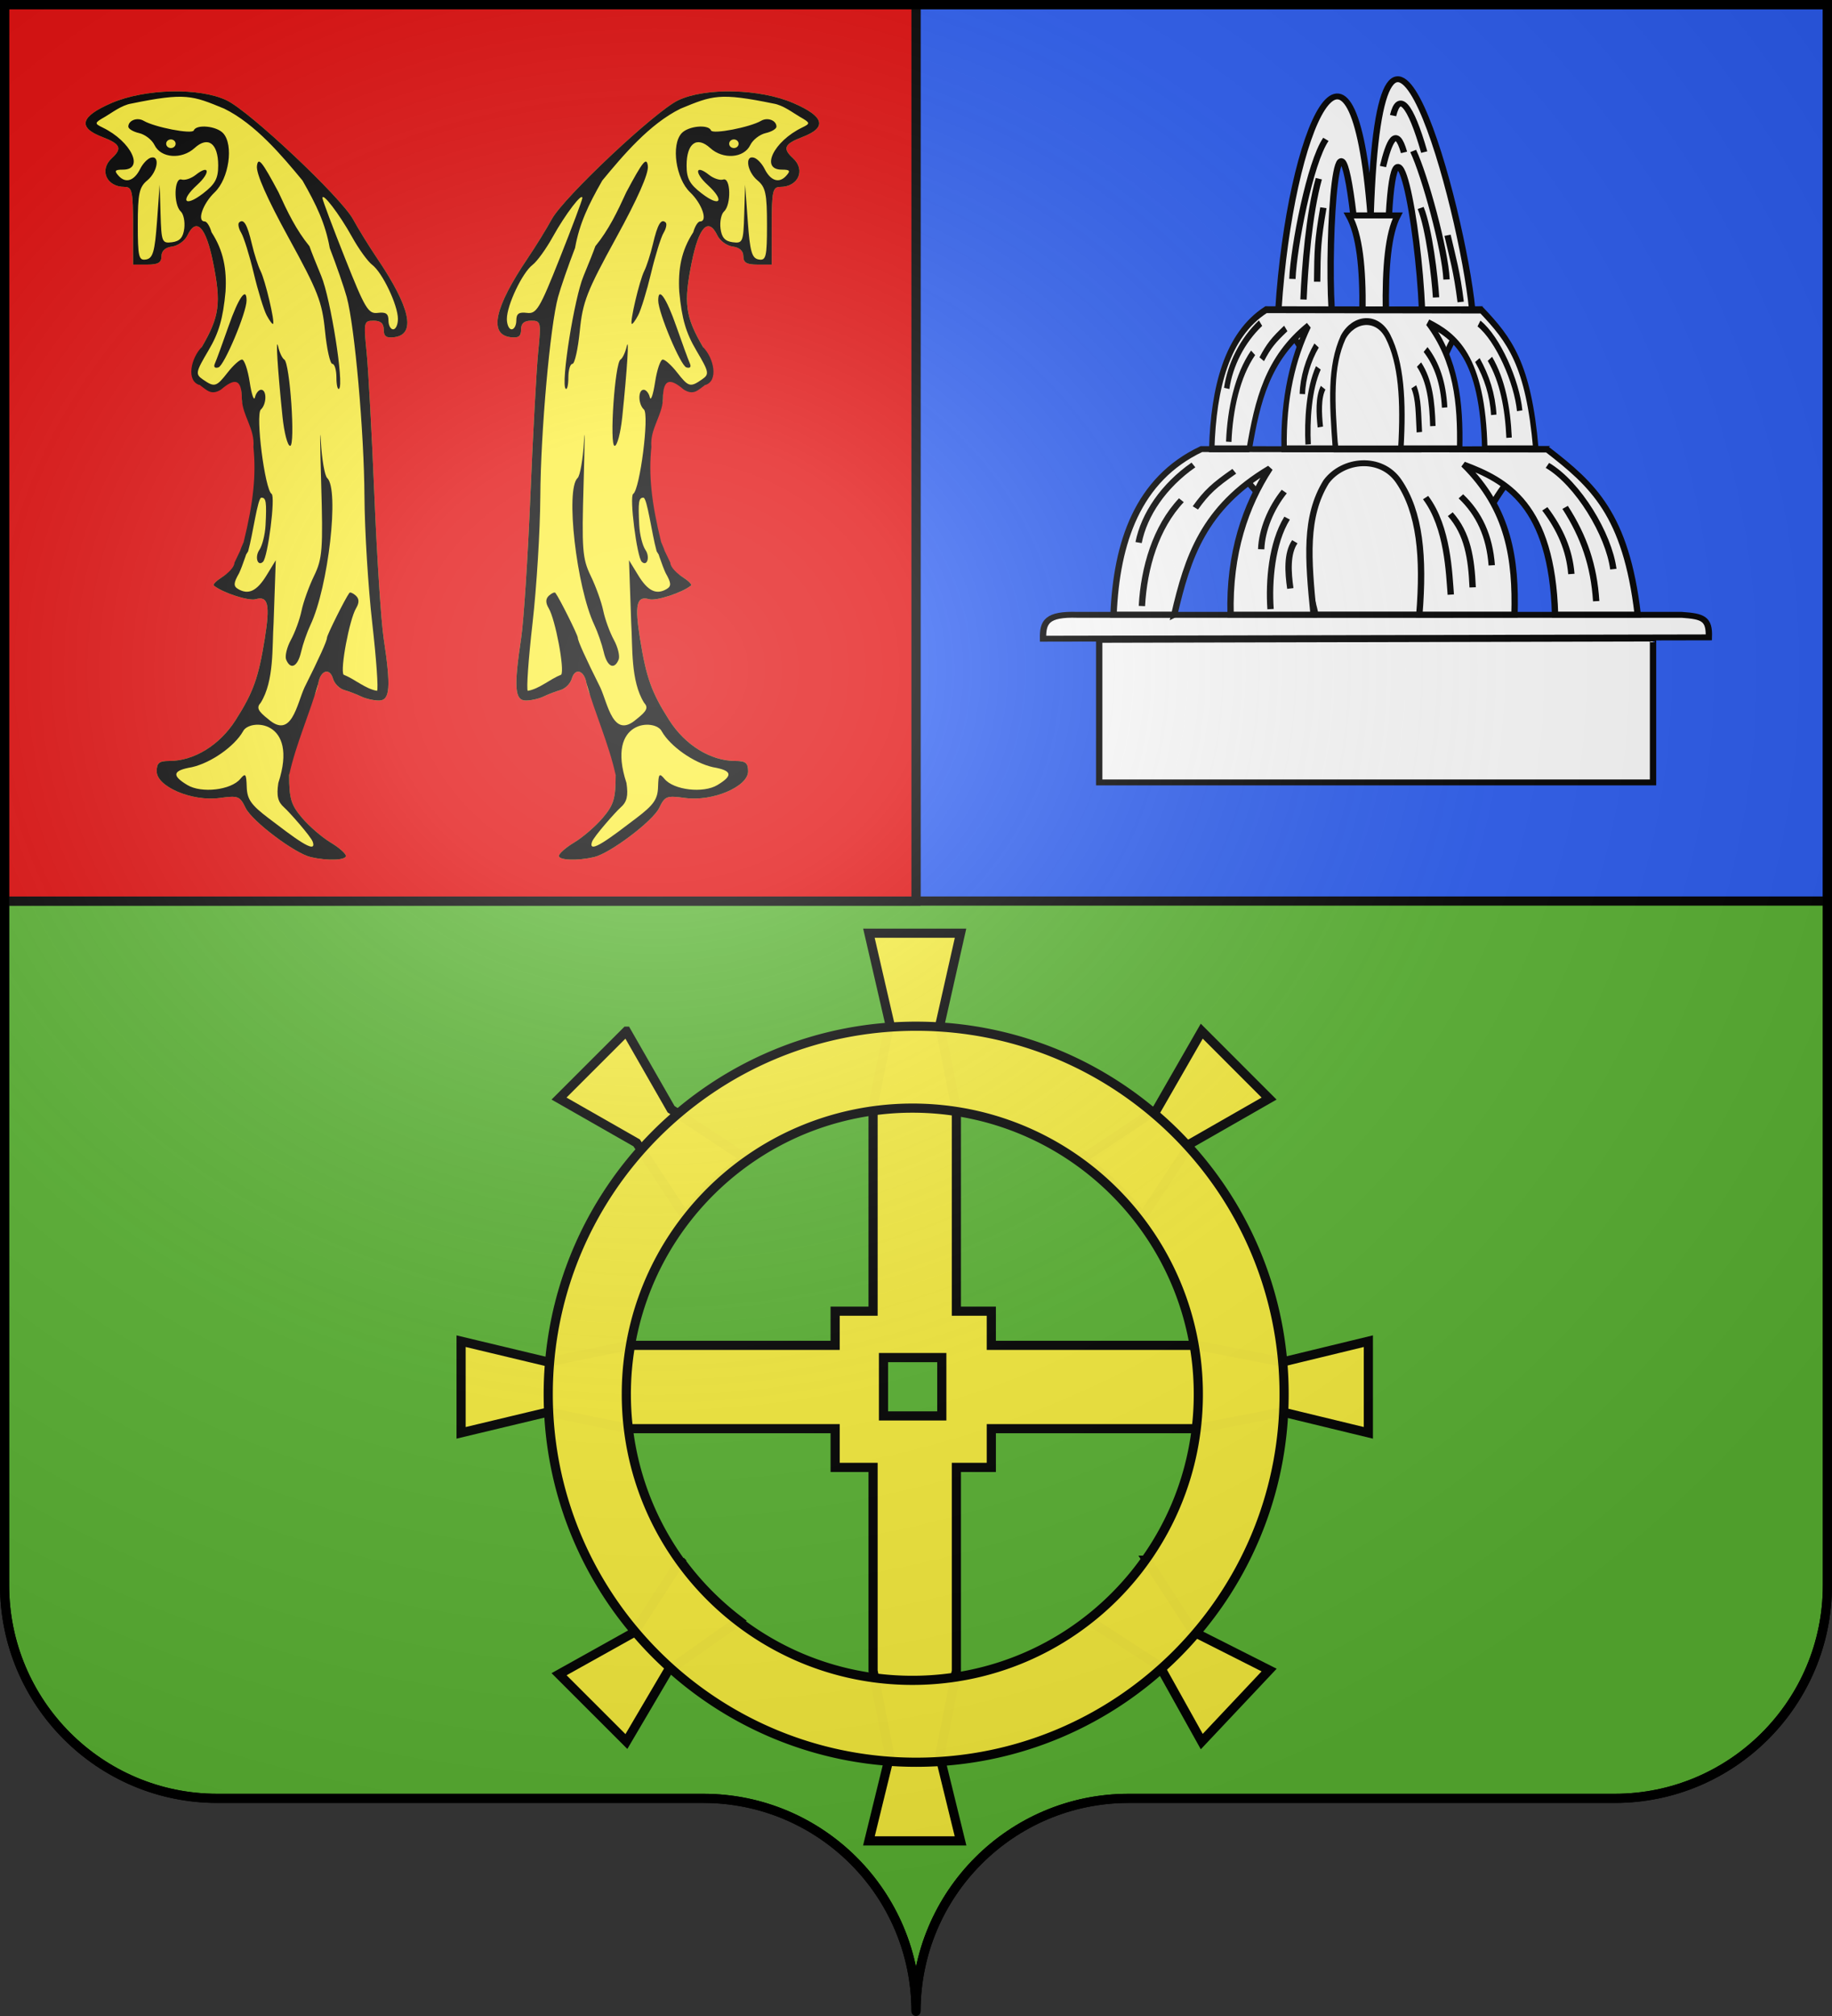 <svg xmlns="http://www.w3.org/2000/svg" xmlns:xlink="http://www.w3.org/1999/xlink" width="600" height="660" version="1.0"><rect width="100%" height="100%" fill="#333333" stroke="none"/><defs><linearGradient id="a"><stop offset="0" style="stop-color:white;stop-opacity:.314"/><stop offset=".19" style="stop-color:white;stop-opacity:.251"/><stop offset=".6" style="stop-color:#6b6b6b;stop-opacity:.125"/><stop offset="1" style="stop-color:black;stop-opacity:.125"/></linearGradient><linearGradient id="b"><stop offset="0" style="stop-color:white;stop-opacity:0"/><stop offset="1" style="stop-color:black;stop-opacity:.646"/></linearGradient><linearGradient id="c"><stop offset="0" style="stop-color:white;stop-opacity:1"/><stop offset="1" style="stop-color:white;stop-opacity:1"/></linearGradient><pattern id="d" width="92" height="48.5" patternTransform="matrix(1 0 0 1.204 -394.986 852.248)" patternUnits="userSpaceOnUse"><g style="fill:#000;fill-opacity:1"><g style="fill:#000;fill-opacity:1"><path d="M-174.5 623.5v12M-144.5 623.5v12M-189.5 611.5v12M-159.5 611.5v12M-129.5 611.5v12M-174.5 599.5v12M-144.5 599.5v12M-204.5 623.5v12M-204.5 599.5v12" style="fill:#000;fill-opacity:1;fill-rule:evenodd;stroke:#000;stroke-width:1;stroke-linecap:butt;stroke-linejoin:miter;stroke-miterlimit:1;stroke-dasharray:none;stroke-opacity:1;display:inline" transform="translate(205 -599)"/></g><g style="fill:#000;fill-opacity:1"><path d="M-190 635.5v12h1v-12h-1z" style="fill:#000;fill-opacity:1;fill-rule:evenodd;stroke:none;stroke-width:1;stroke-linecap:butt;stroke-linejoin:miter;stroke-miterlimit:1;stroke-opacity:1" transform="translate(205 -599)"/><path d="M-160 635.5v12h1v-12h-1zM-130 635.5v12h1v-12h-1z" style="fill:#000;fill-opacity:1;fill-rule:evenodd;stroke:none;stroke-width:1;stroke-linecap:butt;stroke-linejoin:miter;stroke-miterlimit:1;stroke-dasharray:none;stroke-opacity:1;display:inline" transform="translate(205 -599)"/></g><g style="fill:#000;fill-opacity:1"><path d="M-205 599v1H-113v-1h-92zM-205 611v1H-113v-1h-92zM-205 623v1H-113v-1h-92zM-205 635v1H-113v-1h-92z" style="fill:#000;fill-opacity:1;fill-rule:evenodd;stroke:none;stroke-width:1;stroke-linecap:butt;stroke-linejoin:miter;stroke-miterlimit:0;stroke-opacity:1;display:inline" transform="translate(205 -599)"/></g></g></pattern><pattern xlink:href="#d" id="e" patternTransform="matrix(1 0 0 1.204 -216.689 295.77)"/><pattern xlink:href="#e" id="f" patternTransform="matrix(1 0 0 1.204 -45.005 671.779)"/><radialGradient xlink:href="#a" id="h" cx="285.186" cy="200.448" r="300" fx="285.186" fy="200.448" gradientTransform="matrix(1.551 0 0 1.35 -227.894 -51.264)" gradientUnits="userSpaceOnUse"/></defs><g style="opacity:1;display:inline"><path d="M300 1.5V295h298.5V1.5H300z" style="opacity:1;fill:#2b5df2;fill-opacity:1;fill-rule:nonzero;stroke:#000;stroke-width:3;stroke-linecap:butt;stroke-linejoin:miter;marker:none;marker-start:none;marker-mid:none;marker-end:none;stroke-miterlimit:4;stroke-dasharray:none;stroke-dashoffset:0;stroke-opacity:1;visibility:visible;display:inline;overflow:visible"/><path d="M1.5 295v224c0 38.504 31.21 69.75 69.656 69.75h159.188c38.447 0 69.656 31.246 69.656 69.75 0-38.504 31.21-69.75 69.656-69.75h159.188c38.447 0 69.656-31.246 69.656-69.75V295H300 1.5z" style="opacity:1;fill:#5ab532;fill-opacity:1;fill-rule:nonzero;stroke:#000;stroke-width:3;stroke-linecap:butt;stroke-linejoin:miter;marker:none;marker-start:none;marker-mid:none;marker-end:none;stroke-miterlimit:4;stroke-dasharray:none;stroke-dashoffset:0;stroke-opacity:1;visibility:visible;display:inline;overflow:visible"/><path d="M1.5 1.5V295H300V1.5H1.5z" style="opacity:1;fill:#e20909;fill-opacity:1;fill-rule:nonzero;stroke:#000;stroke-width:3;stroke-linecap:butt;stroke-linejoin:miter;marker:none;marker-start:none;marker-mid:none;marker-end:none;stroke-miterlimit:4;stroke-dasharray:none;stroke-dashoffset:0;stroke-opacity:1;visibility:visible;display:inline;overflow:visible"/><g id="g"><path d="M62.294 184.76c-3.385-.862-12.42-8.332-13.766-11.382-1.216-2.756-1.556-2.898-5.508-2.307-5.774.864-13.288-2.628-13.288-6.175 0-1.949.514-2.41 2.684-2.41 5.2 0 10.614-3.65 13.974-9.424 3.76-6.461 4.859-9.817 6.194-18.932 1.152-7.863.711-9.958-1.92-9.123-1.492.474-7.016-1.502-8.872-3.172-.241-.217.546-1.086 1.75-1.93 1.205-.843 2.876-2.033 2.876-3.102 3.896-10.278 6.857-22.772 3.7-34.104-.626-.21-2.386-2.068-2.386-4.13 0-4.872-.845-5.578-3.59-3l-2.176.794-3.124-.955-1.13-2.45 1.544-6.36c3.77-7.1 4.139-10.146 2.384-19.679-1.513-8.218-3.523-10.51-5.42-6.184-.544 1.238-2 2.394-3.238 2.57-1.446.205-2.25 1.01-2.25 2.25 0 1.478-.703 1.93-3 1.93h-3v-9c0-8-.2-9-1.8-9-3.818 0-5.415-3.927-2.7-6.642 2.268-2.268 1.841-3.317-2-4.922-5.277-2.205-4.65-4.746 1.938-7.863 7.057-3.339 18.61-3.637 24.352-.63 4.895 2.564 24.191 22.463 26.723 27.557 1.093 2.2 3.384 6.269 5.091 9.042 7.026 11.41 8.265 17.622 3.646 18.278-1.711.243-2.25-.176-2.25-1.75 0-1.45-.643-2.07-2.145-2.07-2.057 0-2.118.297-1.48 7.25.365 3.988 1.107 18.95 1.648 33.25.542 14.3 1.418 29.15 1.948 33 1.578 11.467 1.372 14.5-.984 14.5-1.108 0-2.795-.417-3.75-.927-.956-.51-2.567-1.187-3.582-1.505-1.015-.318-2.084-1.494-2.377-2.614-.699-2.67-2.684-1.956-3.124 1.125-.19 1.332-.793 2.966-1.34 3.632-2.853 7.524-4.708 10.738-4.814 17.535 0 5.493.402 6.948 2.75 9.968 1.513 1.945 4.213 4.496 6 5.67 1.788 1.174 3.25 2.58 3.25 3.126 0 1.011-3.953 1.152-7.438.265z" style="fill:#fcef3c;fill-opacity:1" transform="matrix(1.549 0 0 1.413 5.268 19.528)"/><path d="M62.294 184.76c-3.385-.862-12.42-8.332-13.766-11.382-1.216-2.756-1.556-2.898-5.508-2.307-5.774.864-13.288-2.628-13.288-6.175 0-1.949.514-2.41 2.684-2.41 5.2 0 10.614-3.65 13.974-9.424 3.76-6.461 4.859-9.817 6.194-18.932 1.152-7.863.711-9.958-1.92-9.123-1.492.474-7.016-1.502-8.872-3.172-.241-.217.546-1.086 1.75-1.93 1.205-.843 2.626-2.283 2.626-3.352 6.701-15.632 2.275-.504.983 2.426-1.188 2.29-1.227 3.014-.2 3.678 2.185 1.41 3.971.466 6.002-3.172l1.954-3.5-.459 14.457c-.337 5.667.155 13.482-2.724 18.554-.947 1.14-.618 1.907 1.657 3.864 4.868 4.61 5.97-3.494 7.587-7.375 3.15-6.901 4.764-10.814 4.764-11.541 0-.635 3.88-9.153 4.735-10.392.164-.238.778.046 1.364.632.73.731.746 1.652.05 2.934-1.4 2.575-3.392 14.165-2.642 15.378 2.412 1.037 4.59 3.284 7.073 3.743.312-.312-.14-7.364-1.006-15.67-.866-8.306-1.607-21.51-1.648-29.343-.078-15.002-2.066-39.485-3.754-46.24-.55-2.2-2.163-7.306-3.586-11.346-.925-5.638-2.78-9.918-5.759-15.633-4.34-5.756-9.968-13.106-16.551-16.652-6.765-3.053-8.189-3.756-19.65-1.175-2.062.361-4.208 2.21-5.53 3.042-2.293 1.442-2.316 1.558-.5 2.524 6 3.19 8.879 9.74 4.282 9.74-1.735 0-1.904.263-.927 1.44 1.502 1.81 3.302 1.162 4.57-1.645.539-1.191 1.542-2.345 2.23-2.564 2.005-.639 1.447 3.28-.75 5.268-1.7 1.537-2 3.08-2 10.229 0 7.477.195 8.38 1.75 8.085 1.447-.276 1.846-1.8 2.313-8.823l.563-8.49.187 6.819c.176 6.455.306 6.802 2.436 6.5 1.639-.233 2.34-1.1 2.578-3.191.18-1.58-.157-3.357-.75-3.95-1.556-1.557-1.407-7.965.172-7.392.688.249 2.04-.236 3.006-1.078 2.905-2.53 3.161-.535.299 2.327-3.69 3.69-2.694 5.294 1.233 1.99 2.575-2.168 3.212-3.454 3.212-6.492 0-5.142-2.151-6.882-4.994-4.04-2.713 2.714-7.134 2.354-8.47-.689-.53-1.207-1.992-2.453-3.25-2.769-1.257-.315-2.286-.989-2.286-1.496 0-1.453 1.877-2.236 3.25-1.355 2.341 1.502 10.243 3.17 10.583 2.233.544-1.495 4.816-1.045 6.228.655 2.247 2.708 1.218 10.517-1.803 13.676-2.522 2.636-3.808 6.751-2.11 6.751.448 0 1.096 1.125 1.441 2.5 2.553 4.283 3.238 8.618 2.963 13.75-.539 6.294-1.396 9.531-3.615 13.65-2.718 5.05-2.795 5.487-1.172 6.72 2.454 1.863 2.84 1.743 5.235-1.62 1.175-1.65 2.54-3 3.034-3 .493 0 1.227 2.363 1.63 5.25.404 2.888.902 4.463 1.108 3.5.206-.962.792-1.75 1.301-1.75 1.231 0 1.19 3.338-.057 4.585-1.166 1.166.857 18.57 2.27 19.535.856.583-.783 14.711-1.827 15.755-1.138 1.138-1.766-1.154-.759-2.766.619-.99 1.208-3.558 1.31-5.705.255-5.417.12-6.404-.88-6.404-.798 0-1.773 8.416-2.803 12.435-3.713 6.67-2.325 1.2-.94-2.185 2.06-9.146 2.66-15.565 2.058-21.999.355-4.156-2.299-7.183-2.445-11.084 0-4.955-1.644-4.798-4.4-2.21-2.145 1.47-3.057.026-4.49-1.034-2.953-.906-1.867-6.288.414-8.81 3.77-7.1 4.139-10.146 2.384-19.679-1.513-8.218-3.523-10.51-5.42-6.184-.544 1.238-2 2.394-3.238 2.57-1.446.205-2.25 1.01-2.25 2.25 0 1.478-.703 1.93-3 1.93h-3v-9c0-8-.2-9-1.8-9-3.818 0-5.415-3.927-2.7-6.642 2.268-2.268 1.841-3.317-2-4.922-5.277-2.205-4.65-4.746 1.938-7.863 7.057-3.339 18.61-3.637 24.352-.63 4.895 2.564 24.191 22.463 26.723 27.557 1.093 2.2 3.384 6.269 5.091 9.042 7.026 11.41 8.265 17.622 3.646 18.278-1.711.243-2.25-.176-2.25-1.75 0-1.45-.643-2.07-2.145-2.07-2.057 0-2.118.297-1.48 7.25.365 3.988 1.107 18.95 1.648 33.25.542 14.3 1.418 29.15 1.948 33 1.578 11.467 1.372 14.5-.984 14.5-1.108 0-2.795-.417-3.75-.927-.956-.51-2.567-1.187-3.582-1.505-1.015-.318-2.084-1.494-2.377-2.614-.699-2.67-2.684-1.956-3.124 1.125-1.839 7.07-4.7 13.94-6.154 21.167 0 5.493.402 6.948 2.75 9.968 1.513 1.945 4.213 4.496 6 5.67 1.788 1.174 3.25 2.58 3.25 3.126 0 1.011-3.953 1.152-7.438.265zm.434-3.535c-.38-1.238-5.048-7.007-6.03-7.945-1.353-1.292-1.658-2.674-1.253-5.69 4.422-14.727-6.141-14.993-7.463-11.96-1.81 3.475-6.737 7.291-10.82 8.302-4.07.764-4.33 1.918-.934 4.142 2.988 1.958 9.204 1.167 11.173-1.421 1.102-1.45 1.28-1.212 1.363 1.832.078 2.872.904 4.173 4.6 7.25 5.175 4.308 10.357 8.718 9.364 5.49zM80.732 60.068c0-3.188-3.278-10.738-5.441-12.534-.943-.783-2.866-3.701-4.272-6.486-2.638-5.223-6.324-10.509-6.239-8.947.027.486 2.168 6.734 4.76 13.884 4.265 11.773 4.922 12.97 6.951 12.688 1.698-.238 2.241.186 2.241 1.75 0 1.134.45 2.062 1 2.062s1-1.087 1-2.417zm-47-40.583c0-.55-.45-1-1-1s-1 .45-1 1 .45 1 1 1 1-.45 1-1zm23.376 119.539c-.308-.804.144-2.875 1.005-4.601.862-1.726 1.871-4.766 2.244-6.754.374-1.989 1.562-5.613 2.642-8.054 1.77-4.003 1.918-6.117 1.506-21.534-.252-9.403-.283-13.722-.069-9.6.214 4.124.818 7.927 1.343 8.45 2.607 2.608.25 25.258-3.542 34.054-.712 1.65-1.602 4.463-1.979 6.25-.72 3.417-2.202 4.258-3.15 1.789zm-.778-56.289c-1.04-11.055-1.488-18.922-.924-16.25.29 1.375.875 2.725 1.298 3 1.198.778 2.388 20 1.238 20-.537 0-1.263-3.037-1.612-6.75zm11.402-9.083c0-1.742-.388-3.167-.862-3.167s-1.173-3.428-1.552-7.617c-.612-6.754-1.486-9.205-7.695-21.6-4.572-9.127-6.898-14.903-6.698-16.633.253-2.185 1.052-1.12 4.557 6.08 1.885 4.516 3.706 8.705 6.55 12.52.292.963 1.418 4.078 2.501 6.923 1.972 5.179 4.838 25.022 3.767 26.092-.312.313-.568-.856-.568-2.598zM42.051 70.36c.313-.756 1.606-4.633 2.875-8.615 2.102-6.599 3.806-9.265 3.806-5.954 0 2.799-4.717 15.1-5.948 15.51-.794.265-1.08-.102-.733-.94zm10.926-11.126c-.6-1.237-1.828-5.624-2.728-9.749-.9-4.125-2.09-8.33-2.646-9.347-.555-1.016-.753-2.104-.44-2.417.96-.96 1.706.417 2.676 4.937.51 2.38 1.345 5.227 1.853 6.327.99 2.144 3.072 11.802 2.638 12.236-.144.144-.753-.75-1.353-1.987z" style="fill:#000;fill-opacity:1" transform="matrix(1.549 0 0 1.413 5.268 19.528)"/></g><use xlink:href="#g" width="600" height="660" transform="matrix(-1 0 0 1 296.328 0)"/><g style="stroke:#000;stroke-opacity:1;stroke-width:2.199;stroke-miterlimit:4;stroke-dasharray:none"><g style="display:inline;stroke:#000;stroke-opacity:1;stroke-width:2.199;stroke-miterlimit:4;stroke-dasharray:none"><g style="display:inline;stroke:#000;stroke-opacity:1;stroke-width:4.397;stroke-miterlimit:4;stroke-dasharray:none"><g style="display:inline;stroke:#000;stroke-opacity:1;stroke-width:4.397;stroke-miterlimit:4;stroke-dasharray:none"><g style="stroke:#000;stroke-opacity:1;stroke-width:4.397;stroke-miterlimit:4;stroke-dasharray:none"><path d="m358 270.219 10 43.36-8 39.358v98.72h-18.219v16.406h-98.906l-38.906 8-41.813-10v44l41.813-10 38.906 8h98.906v18.593H360v97.64l8 40.821-10 40.82h44l-10-40.82 8-40.82v-97.64h16.781v-18.595h98.531l41.266-8 41.266 10v-44l-41.266 10-41.265-8H416.78v-16.406H400v-96.719l-8-40.359 10-44.36h-44zm7 203.719h28v28h-28v-28z" style="opacity:1;fill:#fcef3c;fill-opacity:.98;fill-rule:nonzero;stroke:#000;stroke-width:4.397;stroke-linecap:butt;stroke-linejoin:miter;stroke-miterlimit:4;stroke-dasharray:none;stroke-dashoffset:0;stroke-opacity:1;display:inline" transform="matrix(.682 0 0 .682 40.423 121.222)"/><path d="m241.54 317.263-32.35 32.34 37.266 21.27 23.267 35.269a138.128 138.128 0 0 1 28.745-27.96l-35.464-23.459-21.464-37.46zm276.294-.006-21.601 37.599-35.602 23.598c10.79 7.828 20.51 17.207 28.72 27.958l23.412-35.403 37.411-21.402-32.34-32.35zM267.54 571.573l-22.167 34.177-36.168 20.177 32.332 32.321 20.03-34.027 34.03-24.027c-10.602-8.07-20.091-17.67-28.057-28.621zm223.932-.365c-7.802 10.82-17.17 20.558-27.903 28.803l34.135 22.13 20.135 36.13 32.351-34.34-36.36-18.361-22.358-34.362z" style="opacity:1;fill:#fcef3c;fill-opacity:.98;fill-rule:nonzero;stroke:#000;stroke-width:4.397;stroke-linecap:butt;stroke-linejoin:miter;stroke-miterlimit:4;stroke-dasharray:none;stroke-dashoffset:0;stroke-opacity:1;display:inline" transform="matrix(.682 0 0 .682 40.423 121.222)"/></g></g><path d="M-176.595 238.584c-97.57 0-176.688 79.056-176.688 176.625 0 86.196 61.774 158 143.438 173.563a177.398 177.398 0 0 0 33.25 3.125c97.568 0 176.687-79.12 176.687-176.688 0-97.569-79.119-176.625-176.687-176.625zm-1.813 39.313c75.858 0 137.313 61.47 137.313 137.312 0 75.843-61.455 137.375-137.313 137.375-75.858 0-137.375-61.532-137.375-137.375 0-63.63 43.264-117.1 102-132.687a137.916 137.916 0 0 1 35.375-4.625z" style="opacity:1;fill:#fcef3c;fill-opacity:.98;fill-rule:nonzero;stroke:#000;stroke-width:4.397;stroke-linecap:butt;stroke-linejoin:miter;stroke-miterlimit:4;stroke-dasharray:none;stroke-dashoffset:0;stroke-opacity:1;display:inline" transform="matrix(.682 0 0 .682 420.492 173.252)"/></g></g></g><g style="fill:#f7d5ad"><g style="fill:#f7d5ad;display:inline;stroke:#000;stroke-opacity:1;stroke-width:1.753;stroke-miterlimit:4;stroke-dasharray:none"><g style="fill:#fff;stroke:#000;stroke-opacity:1;stroke-width:2.862;stroke-miterlimit:4;stroke-dasharray:none"><g style="fill:#fff;stroke:#000;stroke-opacity:1;stroke-width:2.862;stroke-miterlimit:4;stroke-dasharray:none"><path d="M425.124 538.5h-249.84v-69.363l249.84-.644V538.5z" style="fill:#fff;fill-opacity:1;stroke:#000;stroke-width:2.862;stroke-miterlimit:4;stroke-dasharray:none;stroke-opacity:1;display:inline" transform="matrix(.726 0 0 .673 232.747 -106.258)"/><path d="m149.944 468.58 300.352-.645c.318-9.153-2.606-10.224-12.246-10.957H165.413c-13.824-.467-15.61 3.475-15.469 11.602z" style="fill:#fff;fill-opacity:1;fill-rule:evenodd;stroke:#000;stroke-width:2.862;stroke-linecap:butt;stroke-linejoin:miter;stroke-miterlimit:4;stroke-dasharray:none;stroke-opacity:1" transform="matrix(.726 0 0 .673 232.747 -106.258)"/></g><g style="fill:#fff;stroke:#000;stroke-opacity:1;stroke-width:2.862;stroke-miterlimit:4;stroke-dasharray:none"><path d="M290.456 351.913c.22-21.053-1.316-37.312-6.18-46.61l22.063-.018c-4.27 8.671-5.64 25.34-5.333 46.628h-10.55z" style="fill:#fff;stroke:#000;stroke-width:2.862;stroke-miterlimit:4;stroke-dasharray:none;stroke-opacity:1" transform="matrix(.726 0 0 .673 235.36 -134.939)"/><path d="M276.548 351.11c-1.977-36.163 2.48-112.5 9.844-45.854h15.97c2.997-57.905 13.283 3.94 14.96 45.855h22.626c-4.5-49.463-41.258-196.682-45.827-45.855-8.061-111.705-36.31-42.348-41.606 45.855h24.033z" style="fill:#fff;stroke:#000;stroke-width:2.862;stroke-miterlimit:4;stroke-dasharray:none;stroke-opacity:1" transform="matrix(.726 0 0 .673 235.36 -134.939)"/><g style="fill:#fff;stroke:#000;stroke-opacity:1;stroke-width:2.862;stroke-miterlimit:4;stroke-dasharray:none"><path d="m230.546 403.664 148.586-.713c-22.505 17.476-33.916 51.087-40.65 80.55h-61.077c-6.06-29.653-20.863-60.1-46.859-79.837z" style="fill:#fff;stroke:#000;stroke-width:2.862;stroke-miterlimit:4;stroke-dasharray:none;stroke-opacity:1" transform="matrix(.726 0 0 .673 229.407 -124.204)"/><g style="fill:#fff;stroke:#000;stroke-opacity:1;stroke-width:2.862;stroke-miterlimit:4;stroke-dasharray:none"><path d="M86.23 213.583H72.812c.673-17.211 5.344-32.204 19.399-39.379l76.388.102c10.098 8.422 17.366 15.384 19.98 39.277h-18.258c-.718-26.221-10.814-31.918-20.187-35.71 10.05 10.629 11.549 22.671 11.228 35.71h-21.017c1.028-13.689.155-24.351-4.58-31.777-3.884-6.065-12.228-5.274-15.993.17-4.747 8.304-4.018 18.219-2.774 31.607h-18.34c-.348-14.589 3.307-25.943 8.673-34.818-14.676 9.385-18.176 21.282-21.103 34.818z" style="fill:#fff;stroke:#000;stroke-width:1.4;stroke-miterlimit:4;stroke-dasharray:none;stroke-opacity:1" transform="matrix(1.483 0 0 1.376 256.717 -92.68)"/><path d="M214.732 340.558c-13.41 10.088-22.233 24.112-24.732 37.75M209.302 357.713c-11.565 13.233-16.857 32.79-17.815 51.463M233.173 343.628c-9.124 6.851-12.425 10.089-17.566 17.815M255.711 353.485c-6.054 8.121-10.077 18.656-10.409 28.078M257 366.406c-6.958 12.125-8.34 30.83-7.47 44.276M260.476 377.894c-3.64 5.71-3.077 14.949-2.03 22.75M319.477 356.432c10.083 14.412 10.593 37.151 11.357 47.192M330.604 364.51c7.829 9.482 9.528 21.423 10.094 35.59M335.391 355.81c8.218 8.402 12.94 19.248 13.924 33.56M373.26 361.898c6.899 9.833 11.07 19.901 11.971 31.696M382.418 361.194c8.529 14.274 13.013 28.384 14.008 45.62M374.422 340.764c13.82 8.765 27.684 33.56 29.746 50.473" style="fill:#fff;stroke:#000;stroke-width:2.862;stroke-opacity:1;stroke-miterlimit:4;stroke-dasharray:none" transform="matrix(.726 0 0 .673 234.962 -76.975)"/></g></g><g style="fill:#fff;stroke:#000;stroke-opacity:1;stroke-width:3.97;stroke-miterlimit:4;stroke-dasharray:none"><path d="m230.546 403.664 148.586-.713c-22.505 17.476-33.916 51.087-40.65 80.55h-61.077c-6.06-29.653-20.863-60.1-46.859-79.837z" style="fill:#fff;stroke:#000;stroke-width:3.97;stroke-miterlimit:4;stroke-dasharray:none;stroke-opacity:1" transform="matrix(.448 0 0 .566 313.209 -126.675)"/><g style="fill:#fff;stroke:#000;stroke-opacity:1;stroke-width:3.97;stroke-miterlimit:4;stroke-dasharray:none"><path d="M86.23 213.583H72.812c.673-17.211 5.344-32.204 19.399-39.379l76.929.102c10.098 8.422 16.825 15.384 19.439 39.277h-18.258c-.718-26.221-10.814-31.918-20.187-35.71 10.05 10.629 11.549 22.671 11.228 35.71h-21.017c1.028-13.689.155-24.351-4.58-31.777-3.884-6.065-12.228-5.274-15.993.17-4.747 8.304-4.018 18.219-2.774 31.607h-18.34c-.348-14.589 3.307-25.943 8.673-34.818-14.676 9.385-18.176 21.282-21.103 34.818z" style="fill:#fff;stroke:#000;stroke-width:1.942;stroke-miterlimit:4;stroke-dasharray:none;stroke-opacity:1" transform="matrix(.917 0 0 1.157 330.088 -100.168)"/><path d="M214.732 340.558c-13.41 10.088-22.233 24.112-24.732 37.75M209.302 357.713c-11.565 13.233-16.857 32.79-17.815 51.463M233.173 343.628c-9.124 6.851-12.425 10.089-17.566 17.815M255.711 353.485c-6.054 8.121-10.077 18.656-10.409 28.078M257 366.406c-6.958 12.125-8.34 30.83-7.47 44.276M260.476 377.894c-3.64 5.71-3.077 14.949-2.03 22.75M326.769 377.396c3.703 7.12 3.3 16.187 4.065 26.228M330.604 364.51c7.829 9.482 9.528 21.423 10.094 35.59M335.391 355.81c8.218 8.402 12.94 19.248 13.924 33.56M373.26 361.898c6.899 9.833 11.07 19.901 11.971 31.696M382.418 361.194c9.266 12.648 13.013 28.384 14.008 45.62M374.422 340.764c13.82 8.765 27.684 33.56 29.746 50.473" style="fill:#fff;stroke:#000;stroke-width:3.97;stroke-opacity:1;stroke-miterlimit:4;stroke-dasharray:none" transform="matrix(.448 0 0 .566 316.642 -86.962)"/></g></g><path d="M313.33 273.939c5.272 12.002 14.425 48.022 15.039 62.515M316.694 301.669c3.809 10.092 6.387 33.597 6.944 43.516M328.826 314.957c2.383 11.19 4.208 17.574 5.924 32.435M273.944 268.292c-7.148 11.127-14.52 52.183-15.113 67.884M270.754 287.434c-4.414 17.051-6.317 43.068-6.91 58.769M272.804 301.562c-2.59 16.14-2.67 20.736-2.807 35.982M299.694 281.509c2.603-11.699 5.907-20.622 9.498-6.86M304.251 256.738c2.603-11.698 7.73-6.037 14.056 17.752" style="fill:#fff;stroke:#000;stroke-width:2.862;stroke-opacity:1;stroke-miterlimit:4;stroke-dasharray:none" transform="matrix(.726 0 0 .673 235.36 -134.939)"/></g></g></g></g></g><g style="display:inline"><path d="M1.5 1.5V518.99c0 38.505 31.203 69.755 69.65 69.755h159.2c38.447 0 69.65 31.25 69.65 69.754 0-38.504 31.203-69.754 69.65-69.754h159.2c38.447 0 69.65-31.25 69.65-69.755V1.5H1.5z" style="fill:url(#h);fill-opacity:1;fill-rule:evenodd;stroke:none;stroke-width:3;stroke-linecap:butt;stroke-linejoin:miter;stroke-miterlimit:4;stroke-dasharray:none;stroke-opacity:1"/></g><g style="display:inline"><path d="M300 658.5c0-38.504 31.203-69.754 69.65-69.754h159.2c38.447 0 69.65-31.25 69.65-69.753V1.5H1.5v517.493c0 38.504 31.203 69.753 69.65 69.753h159.2c38.447 0 69.65 31.25 69.65 69.754z" style="fill:none;fill-opacity:1;fill-rule:nonzero;stroke:#000;stroke-width:3;stroke-linecap:round;stroke-linejoin:round;stroke-miterlimit:4;stroke-dasharray:none;stroke-dashoffset:0;stroke-opacity:1"/></g></svg>